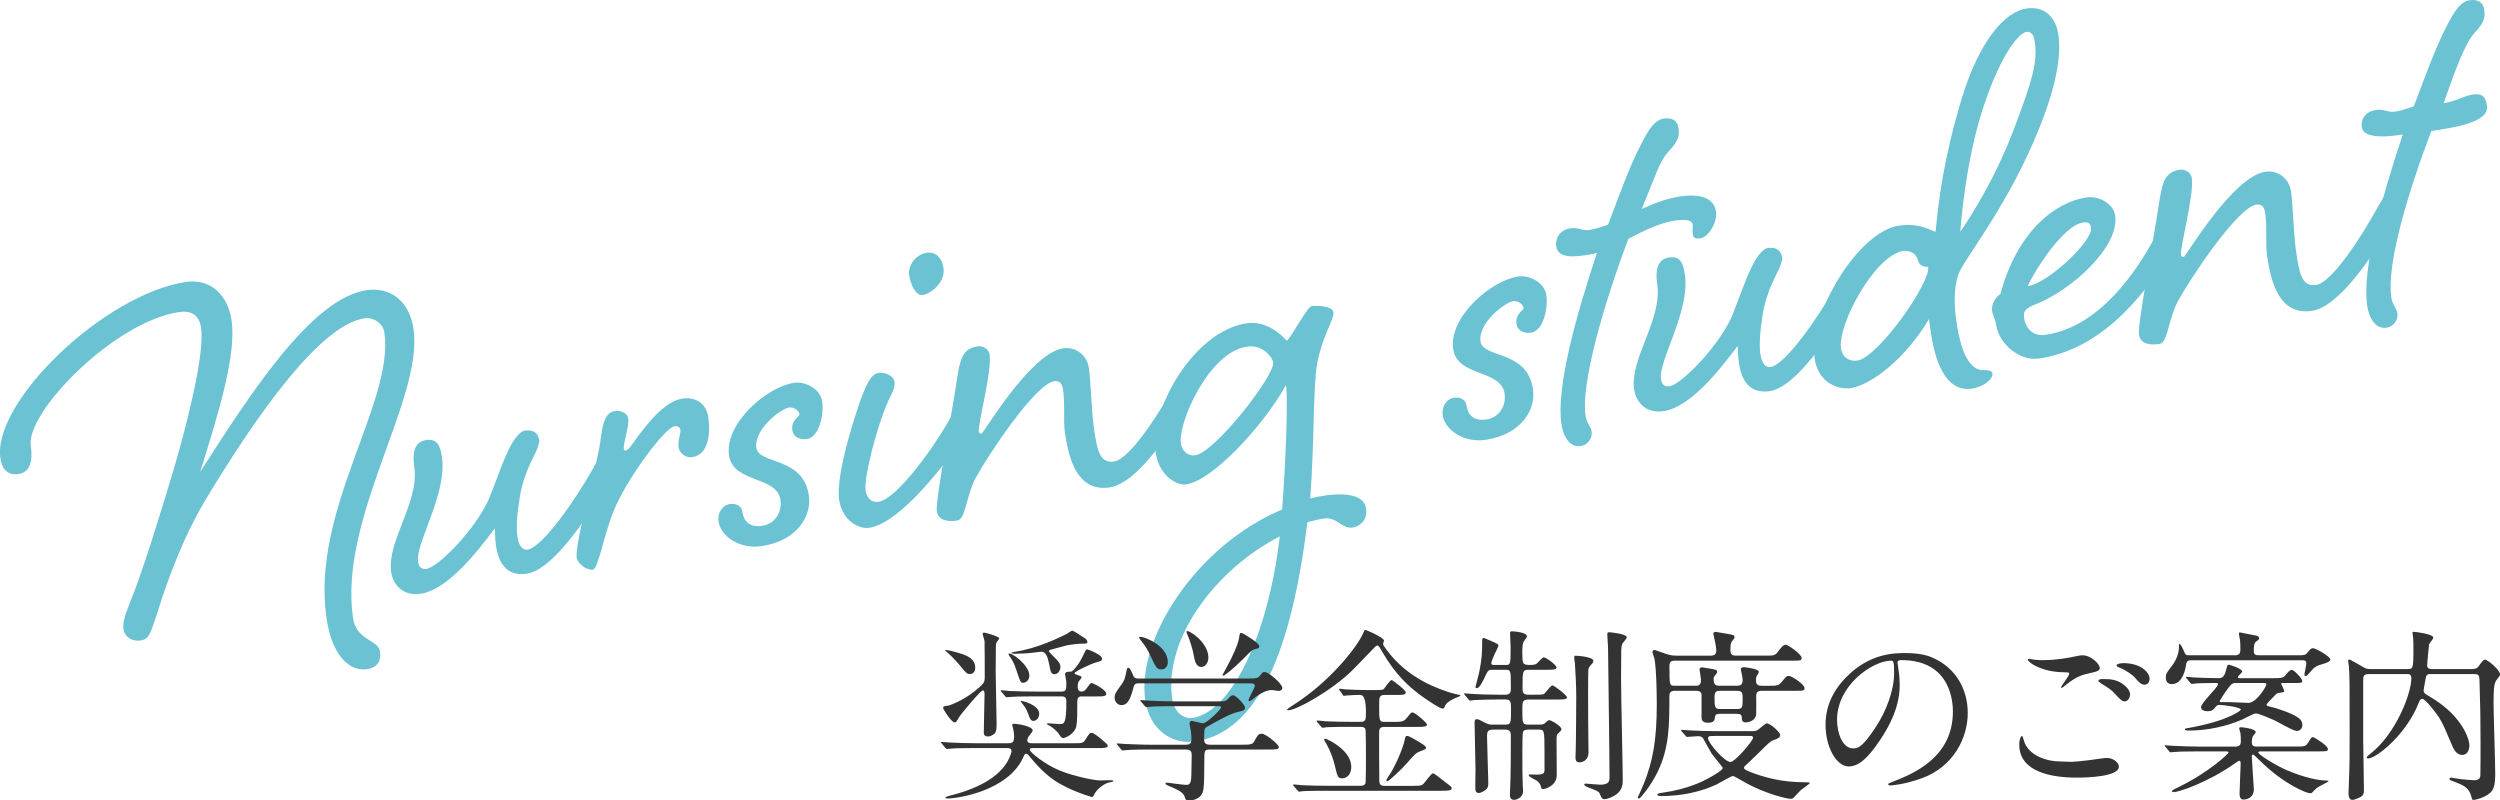 <?xml version="1.0" encoding="UTF-8"?><svg id="_レイヤー_2" xmlns="http://www.w3.org/2000/svg" viewBox="0 0 1100.43 352.35"><defs><style>.cls-1{fill:#333;}.cls-1,.cls-2{stroke-width:0px;}.cls-2{fill:#6ac2d3;}</style></defs><g id="_レイヤー_1-2"><path class="cls-2" d="m182.02,144.72c4.52,30.76-33.1,83.28-26.62,127.38,1.44,9.8,11.13,9.49,11.89,14.66.56,3.81-.91,7.09-5.81,7.81-6.81,1-15.15-4.73-17.75-22.42-7-47.64,29.98-95.06,25.46-125.82-.6-4.08-4.89-6.79-8.7-6.23-19.05,2.8-46.34,40.45-70.69,81.02-11.79,20.08-18.93,43.38-20.82,49.5-2.39,6.47-2.88,10.71-6.96,11.31-4.08.6-7.2-1.72-7.68-4.99-.36-2.45.52-5.92,2.56-10.94,5.55-13.33,13.46-38.96,19.99-60.78,8.1-28.16,12.99-51.68,11.63-60.94-.88-5.99-4.74-7.65-9.64-6.93-28.58,4.2-67.49,44.12-65.33,58.82,1.04,7.08-.5,11.75-5.4,12.47-4.9.72-7.29-2.27-7.97-6.89-3.64-24.77,45.82-72.36,81.75-77.64,10.89-1.6,18.39,5.92,19.99,16.81,2.16,14.7-5.1,39.12-13.82,66.82,21.73-33.78,48.84-76.42,73.34-80.02,10.07-1.48,18.73,4.48,20.57,17Z"/><path class="cls-2" d="m261.33,205.65c2.4-4.52,4.44-7.6,7.17-8,2.72-.4,4.05,1.07,4.37,3.25.36,2.45-.49,4.24-2.92,8.49-10.79,17.44-26.18,41.39-38.16,43.15-9.53,1.4-12.55-5.94-13.51-12.48-.44-2.99-.25-5.52-.53-7.43-8.36,11.24-21.06,27.01-32.49,28.69-8.98,1.32-12.43-5.13-13.07-9.48-2-13.61,12.45-30.75,10.17-46.26-.92-6.26.03-11.13,5.21-11.89,5.17-.76,6.28,2.97,6.96,7.6,2.36,16.06-11.68,37.87-10.52,45.76.32,2.18,1.1,3.73,3.83,3.33,4.9-.72,20.91-16.7,27.23-30.42,3.08-7.41,6.74-18.51,9.83-23.97,1.97-3.63,4.37-6.2,6.01-6.44,4.63-.68,6.12,1.88,6.48,4.33.12.82-.8,4.01-2.35,6.74-2.16,4.21-5.29,11.34-6.23,18.16-1.18,7.12-1.66,13.31-1.06,17.4.6,4.08,2.28,6.06,4.46,5.74,6.53-.96,21-21.72,29.16-36.26Z"/><path class="cls-2" d="m276.53,184.23c.48,3.27-2.29,10.9-1.93,13.35.08.54.12.82.66.74,1.09-.16,1.79-1.1,2.95-2.66,8.51-12.1,15.53-19.24,22.33-20.24,5.17-.76,10.28,1.83,11.2,8.09,1.24,8.44-.32,16.73-7.13,17.73-2.45.36-5.49-1.42-5.93-4.41-.4-2.72,1.03-6.27.83-7.63-.16-1.09-1.1-1.79-2.73-1.54-3.81.56-19.22,20.62-25.93,35.51-4.82,10.72-7.4,27.23-9.85,27.59-2.72.4-6.78-2.62-7.18-5.34-.44-2.99,2.2-15.34,4.8-26.01,2.84-10.98,5.4-21.93,5.96-27.57.95-6.81,2.37-10.36,6.18-10.92,2.72-.4,5.45,1.15,5.77,3.32Z"/><path class="cls-2" d="m320.91,200.51c-2.08-14.15,16.69-30.26,28.67-32.02,4.63-.68,11.49,2.48,12.33,8.2.84,5.72-1.3,15.76-6.74,16.56-2.99.44-5.96-.79-6.4-3.79-.68-4.63,3.28-6.04,3.12-7.13-.24-1.63-2.43-3.26-4.6-2.94-3.81.56-15.53,9.79-14.37,17.68,1.12,7.62,20.56,3.66,23.12,21.08,1.32,8.98-5.14,19.94-20.92,22.26-9.53,1.4-17.88-4.33-18.84-10.86-.56-3.81,1.72-7.21,4.99-7.68,2.45-.36,5.1.64,5.5,3.36.68,4.63,3.53,6.99,8.7,6.23,5.72-.84,8.85-6.03,8.05-11.47-1.56-10.62-20.81-7.23-22.6-19.48Z"/><path class="cls-2" d="m419.2,182.46c2.67-4.56,4.44-7.61,7.44-8.04,2.45-.36,4.05,1.07,4.37,3.25.36,2.45-.49,4.24-2.92,8.49-10.79,17.44-31.89,44.17-45.5,46.17-4.63.68-11.88-3.26-13.2-12.24-1.76-11.98,8.2-40.69,9.78-45.1,2.23-5.61,4.04-10.33,7.58-10.85,2.45-.36,6.54.99,6.98,3.98.44,2.99-1.88,6.12-3.73,10.56-4.47,11.22-9.84,31.48-8.96,37.47.36,2.45,2.16,5.24,5.7,4.72,7.89-1.16,24.57-23.91,32.46-38.42Zm-3.91-64.5c.96,6.53-5.83,11.42-9.1,11.9-3.27.48-5.47-5.04-6.03-8.85-.56-3.81,2.57-9,8.02-9.8,2.72-.4,6.31,1.3,7.11,6.74Z"/><path class="cls-2" d="m518.01,167.95c2.67-4.56,4.44-7.61,7.44-8.05,2.45-.36,4.05,1.07,4.37,3.25.36,2.45-.49,4.24-3.2,8.53-10.52,17.4-25.67,41.04-38.2,42.87-14.16,2.08-17.95-12.38-19.67-24.08-.8-5.44.15-12.26-.81-18.79-.36-2.45-1.18-4.28-3.91-3.88-8.44,1.24-29.36,32.96-34.62,42.63-4.32,8.42-4.29,18.15-8.1,18.71-4.08.6-8.33.11-8.97-4.25-.6-4.08,5.8-38.12,8.38-54.62,1.82-12.22,2.54-16.78,9.89-17.86,1.36-.2,4.55.72,5,3.72,1.08,7.35-5.25,30.52-4.77,33.79.12.82.7,1.01,1.25.93.82-.12,21.49-35.42,35.92-37.53,5.44-.8,10.44,2.92,11.28,8.63.8,5.44,1.17,19.29,2.21,26.37,1.36,9.25,2.32,15.79,8.85,14.83,6.81-1,19.76-20.7,27.64-35.21Z"/><path class="cls-2" d="m577.37,134.76c2.18-.32,9.14-.23,9.58,2.76s-4.48,9.28-7.07,21.89c-2.02,10.86-1.19,33.54-3.15,59.97,8.32-2.06,23.33-3.98,24.57,4.46.84,5.72-3.55,8.03-5.73,8.35-5.17.76-6.83-4.84-13.09-3.92-1.91.28-4.32.91-7,1.58-7.01,56.37-21.46,92.42-49.5,96.54-9.53,1.4-19.86-4.59-21.86-18.2-3.96-26.95,22.53-68.1,60.25-83.93,1.59-21.37,2.65-48.22,1.69-54.75-10.35,18.48-32.48,42.03-43.91,43.71-4.36.64-12-4.08-13.44-13.88-2.88-19.6,17.14-53.68,40.01-57.04,10.62-1.56,17.58,7.98,17.81,7.67,3.1-3.51,8.93-14.94,10.83-15.22Zm-14.04,101.34c-28.19,14.43-51.22,45.07-47.34,71.47.88,5.99,4.94,9.01,9.02,8.41,16.06-2.36,32.86-33.75,38.32-79.88Zm-14.49-83.52c-16.88,2.48-30.37,33.66-29.05,42.64.52,3.54,3.33,5.63,6.32,5.19,8.71-1.28,35.15-35.2,34.31-40.91-.28-1.91-4.23-8-11.58-6.92Z"/><path class="cls-2" d="m639.66,153.7c-2.08-14.15,16.69-30.26,28.67-32.02,4.63-.68,11.49,2.48,12.33,8.2.84,5.72-1.3,15.76-6.74,16.56-2.99.44-5.96-.79-6.4-3.79-.68-4.63,3.28-6.04,3.12-7.13-.24-1.63-2.43-3.26-4.6-2.94-3.81.56-15.53,9.79-14.37,17.68,1.12,7.62,20.56,3.65,23.12,21.08,1.32,8.98-5.13,19.94-20.92,22.26-9.53,1.4-17.88-4.33-18.84-10.86-.56-3.81,1.72-7.21,4.99-7.68,2.45-.36,5.1.64,5.5,3.36.68,4.63,3.53,6.99,8.7,6.23,5.72-.84,8.85-6.03,8.05-11.47-1.56-10.62-20.81-7.23-22.61-19.48Z"/><path class="cls-2" d="m699.53,101.24c2.72-.4,5.36-1.34,8.28-2.33,5.82-15.31,9.55-25.87,14.76-35.82,3.67-7.21,6.26-10.37,9.8-10.89,3.54-.52,5.96.79,6.44,4.06.48,3.27.26,5.52-4.32,10.37-4.07,4.49-4.87,8.5-11.85,25.38,5.48-2.47,10.99-4.67,16.98-5.55,9.53-1.4,14.91,1.15,15.71,6.59.72,4.9-3.34,11.34-6.88,11.86-2.45.36-3.12-.38-3.35-2.01-.24-1.63.14-2.8-.06-4.16-.32-2.18-3.94-2.2-8.02-1.6-5.99.88-13.02,4.14-20.24,7.98-10.82,28.56-20.96,63.7-18.88,77.85.52,3.54,2.35,4.66,2.71,7.11.32,2.18-1.11,5.72-4.92,6.28-4.08.6-7.41-3.08-8.41-9.89-2.32-15.79,6.39-47.38,15.66-75.16-1.87.55-3.77.83-5.68,1.11-8.17,1.2-11.71-.23-12.27-4.04-.52-3.54,1.72-7.2,6.08-7.84,4.08-.6,5.18,1.19,8.45.71Z"/><path class="cls-2" d="m808.45,125.29c2.39-4.52,4.44-7.61,7.17-8.01,2.72-.4,4.05,1.07,4.37,3.25.36,2.45-.49,4.24-2.92,8.49-10.79,17.44-26.18,41.39-38.16,43.15-9.53,1.4-12.55-5.94-13.51-12.48-.44-2.99-.25-5.52-.54-7.43-8.36,11.24-21.06,27.01-32.49,28.69-8.98,1.32-12.43-5.13-13.07-9.48-2-13.61,12.45-30.75,10.17-46.26-.92-6.26.03-11.13,5.21-11.89,5.17-.76,6.28,2.97,6.96,7.6,2.36,16.06-11.68,37.87-10.52,45.76.32,2.18,1.1,3.73,3.83,3.33,4.9-.72,20.91-16.7,27.23-30.42,3.08-7.41,6.74-18.51,9.83-23.97,1.97-3.63,4.37-6.2,6-6.44,4.63-.68,6.12,1.88,6.48,4.33.12.82-.8,4.01-2.35,6.74-2.16,4.21-5.29,11.34-6.23,18.16-1.18,7.12-1.66,13.31-1.06,17.4.6,4.08,2.28,6.06,4.46,5.74,6.53-.96,21-21.72,29.16-36.26Z"/><path class="cls-2" d="m863.46,43.52c7.87-25.91,19.11-38.4,28.64-39.8,7.62-1.12,12.78,3.69,13.9,11.31s.59,21.05-11.06,47.79c-13.96,31.81-30.81,51.52-33.12,58.53-1.69,5.53-1.78,12.5-.7,19.85.96,6.53,3.35,20.92,11.25,21.71,2.49-.09,4.48.18,4.67,1.54.32,2.18-3.59,5.81-9.04,6.61-12.25,1.8-16.47-13.71-18.07-24.6l-.88-5.99c-10.01,17.04-25.22,29.01-34.47,30.37-5.17.76-14.21-2.08-15.81-12.97-2.88-19.6,19.31-55.95,37.01-58.55,10.07-1.48,14.87,2.82,16.24,2.62,1.15-12.96,3.57-32.5,11.44-58.41Zm-53.11,109.86c.64,4.35,4.19,5.78,7.18,5.34,9.25-1.36,32.47-34.53,31.2-41.29-1.09.16-3.89.02-4.64-3.21-.71-2.95-3.95-4.15-6.67-3.75-12.67,2.7-28.59,32.56-27.07,42.91Zm62.77-106.55c-8.31,24.86-10.25,55.17-10.25,55.17,0,0,13.62-18.96,23.25-44.29,8.86-22.99,10.73-31.05,9.57-38.95-.32-2.18-.72-4.9-3.75-4.73-2.72.4-10.51,7.94-18.82,32.8Z"/><path class="cls-2" d="m948.36,104.74c2.67-4.56,4.72-7.65,7.44-8.05,2.72-.4,4.05,1.07,4.37,3.25.36,2.45-.49,4.24-2.92,8.49-10.79,17.44-29.55,44.94-59.77,49.38-8.44,1.24-17.61-6.31-18.89-15.02-.4-2.72-1.34-3.42-1.74-6.14-.36-2.45,1.38-5.76,3.67-7.21,7.36-27.5,24.08-40.52,37.96-42.56,5.17-.76,11.8,2.72,12.56,7.89,2.04,13.88-19.32,33.15-35.64,39.44-4.74,1.81-4.77,3.48-4.37,6.2.4,2.72,2.83,7.93,9.37,6.97,23.95-3.52,40.08-28.13,47.96-42.64Zm-55.83,21.27c9.49-1.67,28.75-20.07,27.91-25.79-.32-2.18-1.49-2.56-3.67-2.24-8.44,1.24-21.12,20.9-24.25,28.03Z"/><path class="cls-2" d="m1047.17,90.23c2.67-4.56,4.45-7.61,7.44-8.05,2.45-.36,4.05,1.07,4.37,3.25.36,2.45-.49,4.24-3.2,8.53-10.51,17.4-25.67,41.03-38.2,42.87-14.16,2.08-17.95-12.38-19.67-24.09-.8-5.44.15-12.26-.81-18.79-.36-2.45-1.18-4.28-3.91-3.88-8.44,1.24-29.36,32.96-34.62,42.63-4.32,8.42-4.29,18.15-8.1,18.71-4.08.6-8.33.11-8.97-4.25-.6-4.08,5.8-38.11,8.38-54.62,1.82-12.22,2.54-16.78,9.89-17.86,1.36-.2,4.55.72,5,3.72,1.08,7.35-5.25,30.52-4.77,33.79.12.82.71,1.01,1.25.93.82-.12,21.49-35.41,35.92-37.53,5.44-.8,10.44,2.92,11.28,8.63.8,5.44,1.17,19.29,2.21,26.37,1.36,9.25,2.32,15.79,8.85,14.83,6.81-1,19.76-20.7,27.64-35.21Z"/><path class="cls-2" d="m1088.42,41.62c4.35-.64,5.72,1.11,6.28,4.92,1.08,7.35-14.44,9.63-24.51,11.11-10.82,28.56-19.69,59.06-17.61,73.22.52,3.54,2.35,4.66,2.71,7.11.32,2.18-1.11,5.72-4.92,6.28-4.08.6-7.41-3.08-8.41-9.89-2.32-15.79,6.39-47.38,15.66-75.16-4.63.68-17.15,2.52-17.99-3.2-.56-3.81,1.76-6.93,6.12-7.57,4.08-.6,5.18,1.19,8.45.71,2.72-.4,5.36-1.34,8.28-2.33,5.82-15.31,9.55-25.87,14.76-35.82,3.67-7.21,6.26-10.37,9.8-10.89,3.54-.52,5.96.79,6.44,4.06.48,3.27.26,5.52-4.32,10.37-4.07,4.49-8.46,16.26-13.54,30.91,5.17-.76,8.7-3.22,12.79-3.82Z"/><path class="cls-1" d="m428.87,329.27c-7.2,0-9.49.16-10.31.25-.33,0-1.47.16-1.72.16-.33,0-.49-.16-.74-.49l-1.55-1.88c-.33-.41-.41-.41-.41-.57s.16-.16.33-.16c.57,0,3.03.25,3.6.25,4.01.16,7.37.33,11.21.33h14.32c2.05,0,2.78-.33,2.78-3.11,0-1.31-.25-2.46-.41-3.19-.08-.25-.41-1.55-.41-1.8,0-.49.49-.49.82-.49.82,0,8.18.9,8.18,3.03,0,.49-1.72,2.37-1.96,2.86-.25.41-.41.9-.41,1.31,0,1.39,1.31,1.39,2.13,1.39h18.08c3.44,0,4.34,0,5.24-1.39,1.8-2.86,1.96-3.19,2.95-3.19,1.15,0,7.04,4.99,7.04,5.56,0,1.15-1.64,1.15-4.42,1.15h-28.4c-.74,0-1.56,0-1.56.65,0,1.23,6.96,6.71,13.26,9.25,5.73,2.37,14.98,4.34,17.68,4.34.82,0,4.5-.16,5.24-.08.08,0,.65.08.65.33,0,.41-2.05.65-2.37.74-2.45.9-4.99,3.03-6.06,5.16-.49.9-.57,1.15-.98,1.15-.16,0-9.57-2.62-16.61-7.37-4.75-3.27-8.59-7.61-11.05-10.72-.25-.25-.82-.98-1.39-.98-.49,0-.57.16-1.39,1.96-6.71,14.24-28.23,17.76-33.31,17.76-.33,0-.74-.08-.74-.41s.41-.49,3.03-1.15c17.19-4.42,23-11.7,25.04-16.29.25-.65.98-2.29.98-3.03,0-1.31-1.15-1.31-1.96-1.31h-14.4Zm4.5-47.14c-.08-.49-.82-2.62-.82-3.03s.16-.66.57-.66c.65,0,6.71,1.72,6.71,2.54,0,.33-.98,1.47-1.15,1.72-.33.65-.33,1.55-.33,2.13,0,1.72-.08,9.25-.08,10.8,0,3.68.41,19.72.41,22.91,0,2.86-.25,3.85-1.06,4.5-.74.57-1.8,1.15-2.7,1.15-1.88,0-1.88-1.23-1.88-1.88,0-2.7.33-14.48.33-16.86,0-.49-.08-1.55-.74-1.55-1.06,0-9.9,10.72-10.47,11.78-1.15,2.05-1.31,2.29-2.05,2.29-1.23,0-4.99-5.65-4.99-6.38s.57-.82,2.29-.98c.33-.08,6.06-1.88,11.62-6.38,4.09-3.27,4.42-3.85,4.42-6.14,0-1.47,0-14.97-.08-15.96Zm-16.78,4.01c.41,0,4.09.74,7.28,1.88,1.47.57,5.4,1.88,5.4,5.89,0,1.8-1.06,2.78-2.29,2.78-1.39,0-1.72-.41-4.58-3.93-2.21-2.7-5.07-5.32-5.48-5.65-.16-.16-.9-.66-.9-.82.08-.16.57-.16.57-.16Zm59.9,20.38c-1.72,0-2.29.41-2.29,2.54,0,4.01,0,8.35-.41,10.47-.57,3.27-4.58,5.32-5.73,5.32-.82,0-.98-.25-1.88-1.64-.08-.16-1.15-1.8-4.01-3.68-.25-.16-1.39-.65-1.39-.9,0-.16.33-.25.57-.25.82,0,4.34.33,5.07.33,1.96,0,2.95,0,2.95-9.82,0-1.56-.25-2.37-2.21-2.37h-11.95c-7.2,0-9.57.16-10.31.25-.33,0-1.55.16-1.8.16s-.41-.16-.65-.49l-1.64-1.88c-.33-.33-.33-.41-.33-.57,0-.08.08-.16.25-.16.57,0,3.11.25,3.68.33,4.01.16,7.37.25,11.21.25h11.54c2.21,0,2.21-.82,2.21-4.17,0-.57-.57-3.03-.57-3.52,0-1.06,1.56-1.06,1.64-1.06,1.39,0,1.47,0,2.86-1.64,1.8-2.13,2.29-3.11,4.26-7.12.33-.74.57-1.06,1.06-1.06.25,0,6.46,2.29,6.46,4.09,0,.98-.33.98-3.19,1.8-.74.16-8.92,3.76-8.92,4.58,0,.33.25.49,2.05,1.06.65.25,1.06.33,1.06.82,0,.33-1.23,1.64-1.39,1.96-.16.25-.33,1.39-.33,2.21s.25,2.05,1.72,2.05c.98,0,1.64-.57,2.21-1.39,1.55-2.13,1.72-2.37,2.29-2.37s6.38,3.03,6.38,4.67c0,1.23-1.47,1.23-4.34,1.23h-6.14Zm-23.4-9.17c0,2.21-1.64,3.19-2.7,3.19s-1.23-.33-2.29-3.44c-1.64-4.91-1.8-5.48-3.93-8.59-.08-.08-.33-.57-.25-.65.65-1.31,9.17,4.75,9.17,9.49Zm9.66-9.41c3.76,3.6,4.01,4.5,4.01,5.56,0,1.8-1.15,3.27-2.62,3.27s-1.72-1.15-2.21-3.85c-.74-3.85-1.55-6.06-3.6-6.06-.25,0-3.27.41-3.44.41-2.45.33-5.81.49-8.27.49-.65,0-1.47-.16-1.47-.33s.74-.41,1.31-.49c10.56-1.55,20.29-6.55,23.16-7.94.33-.16,1.88-1.39,2.29-1.39.82,0,4.26,2.54,5.07,2.95,1.23.74,1.64,1.31,1.64,1.96,0,.82-.41.82-3.11.82-1.06,0-5.32.57-5.65.65-7.2,1.88-8.02,2.13-8.1,2.37-.16.41.08.66.98,1.56Zm-5.32,26.19c0,1.96-1.31,3.19-2.54,3.19s-1.55-.98-2.29-3.03c-.82-2.29-1.47-3.11-2.86-4.91-.08-.08-.57-.74-.49-.82.25-.33,8.18,1.64,8.18,5.57Z"/><path class="cls-1" d="m549.48,298.66c3.19,0,4.17,0,5.24-1.39.9-1.23,1.06-1.47,1.96-1.47,1.72,0,7.77,5.16,7.77,7.04,0,.9-1.06,1.31-1.64,1.31-.25,0-2.54-.41-2.86-.41-1.96,0-4.42.74-8.59,4.09-.65.49-1.06.82-1.47.82-.16,0-.33-.16-.33-.33,0-.9,2.78-5.65,2.78-6.38,0-1.06-1.06-1.15-2.21-1.15h-48.53c-1.47,0-2.21,0-2.62,1.64-1.06,3.76-2.05,7.94-5.32,7.94-1.72,0-3.03-1.47-3.03-3.19s.41-2.29,2.95-5.81c1.39-1.88,1.55-2.46,2.37-6.55.08-.25.25-.9.65-.9.74,0,1.39,1.47,2.29,3.6.49,1.15,1.55,1.15,2.37,1.15h48.2Zm-27.58,29.13c.98,0,2.54,0,2.54-2.13,0-.98-.08-2.86-.25-3.85-.25-1.23-.57-2.86-.57-3.19,0-.25,0-1.31.9-1.31.74,0,4.17,1.06,4.91,1.06,1.8,0,8.02-6.06,8.02-6.96,0-.57-.41-.57-1.55-.57h-19.23c-1.96,0-7.53,0-10.31.25-.33,0-1.47.16-1.8.16-.25,0-.41-.16-.65-.49l-1.64-1.88q-.33-.41-.33-.57c0-.16.16-.16.25-.16.57,0,3.03.25,3.6.25,2.37.16,6.63.33,11.29.33h18.49c3.68,0,4.01,0,5.24-1.39.82-.98,1.31-1.31,2.05-1.31,1.06,0,5.16,4.17,5.16,5.4s-.74,1.39-3.19,1.96c-3.44.74-9.57,4.26-13.58,6.55-1.06.66-1.23.74-1.23,5.65,0,2.21,1.8,2.21,2.62,2.21h14.16c3.35,0,4.5-.08,5.24-1.39,1.55-2.78,1.8-3.44,3.35-3.44,1.8,0,7.53,4.75,7.53,5.89,0,1.06-1.64,1.06-4.34,1.06h-26.1c-2.37,0-2.37.66-2.37,4.83,0,6.14-.08,10.64-.41,12.85-.57,3.44-3.44,4.75-6.63,4.75-1.15,0-1.23-.49-1.55-1.47-.65-2.21-3.19-3.27-6.63-4.75-.98-.41-1.88-.74-1.88-1.23,0-.41.49-.41.74-.41.16,0,6.87.98,8.18.98,1.39,0,2.37,0,2.46-4.17,0-1.8.16-7.61.16-8.84,0-1.39-.25-2.54-2.54-2.54h-15.71c-1.96,0-7.53,0-10.39.25-.25,0-1.39.16-1.72.16-.25,0-.41-.16-.74-.49l-1.55-1.88q-.33-.41-.33-.57c0-.16.16-.16.25-.16.57,0,3.03.25,3.6.25,2.37.08,6.63.33,11.29.33h15.22Zm-19.72-47.46c1.64,0,11.87,3.85,11.87,11.21,0,1.55-.98,3.11-2.78,3.11-2.05,0-2.37-.65-4.83-5.89-1.64-3.44-1.88-3.76-4.75-7.53-.08-.16-.33-.57-.25-.74.08-.16.57-.16.74-.16Zm29.71,9.08c0,2.46-1.47,4.17-3.03,4.17-2.54,0-3.03-3.11-3.35-4.83-.49-3.03-2.05-7.77-2.78-9.25-.08-.25-.65-1.39-.41-1.64.74-.82,9.57,4.83,9.57,11.54Zm22.42-4.91c0,.74-.33.82-1.8,1.23-1.39.33-1.8.74-4.99,4.01-5.07,5.07-8.59,7.69-9.08,7.69-.16,0-.33-.16-.33-.33,0-.08,2.86-5.32,3.19-5.97.9-1.8,3.68-7.2,4.17-10.72.25-1.55.33-1.8.82-1.8s1.15.41,1.56.65c2.13,1.31,6.46,3.93,6.46,5.24Z"/><path class="cls-1" d="m608.8,283.44c0,.49.49,1.15,1.31,2.29,9.57,13.26,23.57,17.68,29.05,19.39.57.16,3.76.82,3.76.98,0,.25-.25.33-2.46,1.23-.98.41-3.68,1.8-4.26,3.11-.49,1.23-.65,1.47-1.23,1.47-1.23,0-6.3-3.52-7.86-4.58-7.28-4.99-13.09-10.8-18.66-20.38-1.47-2.54-1.64-2.78-2.13-2.78s-.82.33-1.31.82c-3.85,4.01-8.1,8.43-9.25,9.57-9.98,9.9-25.37,18.08-28.64,18.08-.16,0-.57,0-.57-.33,0-.25,1.96-1.47,2.45-1.8,17.76-11.29,28.89-26.92,30.77-31.26.74-1.72.82-1.96,1.31-1.96.33,0,7.86,3.27,8.1,4.58.08.25-.41,1.31-.41,1.55Zm13.5,62.44c2.54,0,3.19,0,4.17-.74.74-.66,3.44-4.75,4.34-4.75.57,0,4.01,2.86,5.32,3.85,2.54,1.88,2.86,2.13,2.86,2.78,0,.98-1.64,1.06-4.91,1.06h-50.16c-1.88,0-7.45,0-10.31.16-.33,0-1.55.25-1.8.25s-.41-.25-.66-.57l-1.64-1.88c-.16-.16-.33-.41-.33-.49,0-.16.08-.25.25-.25.57,0,3.11.25,3.68.33,3.76.16,7.37.25,11.21.25h14.32c.65,0,1.88,0,2.37-.98.25-.57.25-9.9.25-11.46,0-1.15,0-11.95-.25-12.52-.49-.98-1.47-.98-2.13-.98h-4.58c-1.88,0-7.45,0-10.39.16-.25.08-1.47.25-1.72.25s-.41-.25-.74-.57l-1.56-1.88c-.25-.16-.33-.41-.33-.49,0-.16.08-.25.25-.25.57,0,3.11.25,3.68.33,3.68.16,7.37.25,11.21.25h4.09c2.46,0,2.46-.98,2.46-4.42q0-7.45-2.46-7.45c-.33,0-4.34.08-5.81.25-.25,0-1.23.16-1.39.16-.25,0-.41-.16-.57-.49l-1.31-1.88c-.16-.25-.33-.41-.33-.57s.08-.16.25-.16c.41,0,2.13.16,2.46.25,2.62.16,7.04.33,9.66.33h3.85c3.11,0,3.27-.25,3.6-.57.57-.66,2.62-3.85,3.36-3.85.41,0,6.22,4.42,6.22,5.4,0,1.15-1.39,1.15-3.6,1.15h-5.57c-2.54,0-2.54,1.06-2.54,4.67,0,6.87.08,7.2,2.46,7.2h3.35c4.17,0,4.99,0,6.46-1.88,1.64-2.05,1.8-2.29,2.46-2.29.98,0,6.3,4.5,6.3,5.32,0,1.06-1.8,1.06-4.42,1.06h-14.16c-1.8,0-2.46.49-2.46,2.54,0,2.54,0,20.46.08,21.28.08,1.47.49,2.13,2.45,2.13h12.68Zm-27.5-8.35c0,3.68-2.29,5.07-3.93,5.07-2.05,0-2.13-.65-3.52-6.38-.41-1.88-1.8-5.81-3.44-8.67-.16-.33-1.06-1.64-1.06-1.96,0-.41.41-.41.65-.41.98.25,11.29,4.99,11.29,12.36Zm32.9-8.51c0,.65-.25.82-2.7,1.72-1.64.66-2.29,1.23-5.89,5.4-2.37,2.7-7.86,7.77-8.43,7.77-.25,0-.41-.25-.41-.49,0-.57,1.55-2.62,1.8-3.03,3.36-5.65,5.89-12.6,6.22-14.65.16-.82.33-1.8.9-1.8.25,0,.65,0,1.31.33.98.49,7.2,3.76,7.2,4.75Z"/><path class="cls-1" d="m657.16,294.82c-1.8,0-2.05.08-3.03,2.04-1.64,3.52-2.86,6.06-4.17,6.06-.41,0-.49-.25-.49-.57,0-.25,1.47-5.48,1.72-6.87,1.06-5.48,1.23-7.77,1.23-13.75,0-.49.08-.9.74-.9.25,0,2.78,1.15,3.19,1.31,2.86,1.23,3.19,1.39,3.19,2.29,0,.25-3.11,6.14-3.11,7.45,0,.82.57.82,1.55.82h4.58c2.37,0,2.37-.08,2.37-7.86,0-.9-.25-4.99-.25-5.97,0-.9.25-.98.9-.98.82,0,6.55.41,6.55,2.21,0,.41-1.23,1.96-1.47,2.37-.57,1.15-.57,3.03-.57,4.5,0,5.16,0,5.73,3.44,5.73.57,0,2.29,0,2.95-.66.49-.33,2.37-2.7,3.03-2.7,1.06,0,5.65,3.44,5.65,4.42,0,1.06-1.72,1.06-4.42,1.06h-8.02c-2.54,0-2.54.82-2.54,7.86,0,1.8,0,3.11,2.54,3.11h2.78c1.96,0,3.36,0,4.01-.25.65-.33,3.03-3.85,3.85-3.85.74,0,6.38,4.34,6.38,5.24,0,.98-1.72.98-4.34.98h-12.6c-2.7,0-2.7,1.23-2.7,4.25,0,6.14,0,6.79,2.7,6.79h4.75c1.55,0,2.05-.16,2.78-.9,1.15-.98,1.23-1.06,1.64-1.06.82,0,5.32,2.62,5.32,3.93,0,.65-.74,1.31-1.15,1.64-.98.82-.98,1.06-.98,3.6,0,2.13.08,12.6.08,14.98,0,5.07-5.65,6.22-5.89,6.22-.33,0-.82-.08-.98-.65-.33-1.31-.49-1.88-1.72-2.95-.49-.41-3.76-1.8-3.76-2.54,0-.33.41-.33.82-.33s2.29.08,2.78.08c2.54,0,3.19-.49,3.36-1.72v-7.86c0-10.23-.08-10.23-2.62-10.23h-4.58c-.74,0-1.8.08-2.21.9-.33.57-.33,5.81-.33,8.26,0,6.96,0,12.03.16,15.3,0,.33.16,2.13.16,2.54,0,3.19-3.35,3.93-3.85,3.93-1.96,0-1.96-1.64-1.96-2.46,0-.57.16-3.35.16-4.01.25-6.79.25-14.65.25-21.52,0-1.47,0-2.95-2.46-2.95h-5.4c-2.29,0-2.62,1.06-2.62,2.78,0,3.27.57,18.58.57,20.62,0,1.64-.25,2.29-1.06,3.03-.33.25-1.96,1.47-3.19,1.47-1.39,0-1.47-1.39-1.47-1.96-.08-1.23.08-7.12.08-8.51,0-2.95-.41-17.35-.41-20.62,0-.57.08-1.39.9-1.39s1.47.33,3.68,1.55c1.64.9,2.7.82,3.44.82h5.48c2.54,0,2.54-.66,2.54-6.71,0-3.19,0-4.34-2.54-4.34h-3.44c-1.39,0-7.45.08-10.31.25-.25,0-1.47.25-1.72.25-.33,0-.49-.25-.74-.57l-1.55-1.88c-.16-.25-.41-.41-.41-.57s.25-.16.33-.16c.49,0,3.03.25,3.6.25,2.37.16,6.55.33,11.21.33h3.03c2.46,0,2.46-1.39,2.46-2.86,0-8.02,0-8.1-2.46-8.1h-5.4Zm44.19-3.93c0,.66-.25.9-1.47,2.29-.57.57-.74,1.31-.74,1.96-.16,2.05-.08,17.35-.08,20.7,0,2.46.16,13.26.16,15.47,0,2.7-1.88,4.25-4.09,4.25-1.64,0-1.64-1.55-1.64-2.21,0-.41.08-2.37.08-2.7.16-3.19.25-22.59.25-24.3,0-3.52-.33-11.13-.57-14.24-.08-.41-.33-2.21-.33-2.62,0-.16,0-.66.25-.82.16-.16,8.18.33,8.18,2.21Zm7.04-12.6c.25,0,7.69.65,7.69,2.29,0,.49-1.72,2.29-1.96,2.7-.41.98-.49,2.54-.49,3.03,0,4.17-.08,8.43-.08,12.6,0,7.04.74,38.13.74,44.44,0,1.64,0,4.67-3.52,6.79-1.64.98-3.52,1.64-4.42,1.64-1.15,0-1.31-.41-2.21-2.46-.41-.9-1.06-1.23-5.4-2.86-.41-.16-1.39-.65-1.39-1.06,0-.16.16-.49.65-.49s5.24.49,6.3.49c4.17,0,4.17-1.8,4.17-3.19,0-9.08-.57-49.1-.65-57.28,0-.9-.33-4.75-.33-5.56,0-.25.08-.74.16-.9.16-.16.57-.16.74-.16Z"/><path class="cls-1" d="m746.36,301.86c.9,0,2.37,0,2.37-2.54,0-.74-.65-4.17-.65-4.75,0-.41.41-.82,1.23-.82.25,0,3.35.57,4.01.66,1.64.33,2.54.41,2.54,1.31,0,.41-.25.74-.9,1.55-.49.57-.66.82-.66,1.39,0,2.29.41,3.19,2.62,3.19h7.69c2.37,0,2.46-1.47,2.46-2.7,0-.74-.82-4.34-.82-4.58,0-.41.41-.9,1.31-.9.41,0,6.63.66,6.63,2.05q0,.49-.9,1.8c-.33.41-.33.9-.33,2.13,0,1.72.98,2.21,2.37,2.21h3.6c2.86,0,3.93,0,5.32-1.64,1.96-2.46,2.13-2.7,3.19-2.7,1.31,0,6.87,3.76,6.87,5.32,0,1.23-.41,1.23-4.26,1.23h-14.65c-2.37,0-2.37,1.47-2.37,2.54,0,1.23.08,6.55,0,7.69-.25,3.27-3.93,3.68-4.5,3.68-1.64,0-1.8-.9-1.8-1.72,0-1.8-.65-2.05-2.46-2.05h-6.96c-1.23,0-2.21.08-2.37,1.15-.25,1.72-.33,2.78-3.27,2.78-2.7,0-2.7-1.8-2.7-2.46v-10.07c-.33-1.55-1.72-1.55-2.37-1.55h-9.41c-2.29,0-2.37,1.47-2.37,2.54,0,12.77-.08,22.59-5.16,33.14-2.95,6.06-7.61,11.78-8.26,11.78-.25,0-.49-.25-.49-.57.33-.74,1.88-4.17,2.46-5.48,4.42-10.8,5.89-20.62,5.89-35.35,0-3.36-.08-15.38-1.06-20.38-.25-.82-.82-2.05-.82-2.86,0-.41.41-.82.9-.82.16,0,4.91,1.8,5.89,2.05.82.25,2.21.49,3.68.49h15.14c1.56,0,2.46-.57,2.46-2.13,0-1.31-.33-3.03-.57-4.17-.08-.57-.74-3.11-.74-3.36,0-.49.49-.82.98-.82.16,0,4.17.74,4.83.82,3.19.57,3.52.57,3.52,1.55,0,.49-.16.65-.9,1.55-.57.66-.9,1.06-.9,4.26,0,2.29,1.55,2.29,2.46,2.29h13.5c3.11,0,3.76,0,5.16-1.96.74-.98,2.05-2.86,3.19-2.86.98,0,7.04,4.17,7.04,5.81,0,1.23-.49,1.23-4.34,1.23h-51.39c-.98,0-2.45,0-2.45,2.21,0,8.76,0,8.84,2.45,8.84h9.08Zm-6.06,20.13c-.33-.33-.33-.41-.33-.57s.08-.16.33-.16c.57,0,3.03.25,3.6.25,4.01.16,7.37.33,11.21.33h15.47c1.72,0,2.46,0,3.52-.82.57-.41,2.95-2.62,3.6-2.62,1.55,0,5.89,3.93,5.89,5.07,0,1.31-1.55,1.88-2.86,2.29-1.47.49-1.96,1.06-6.71,5.73-3.76,3.68-4.5,4.34-5.4,5.16-.25.25-.98.74-.98,1.39,0,1.06,5.32,2.7,7.04,3.27,2.7.82,9.49,3.03,19.97,3.03,1.23,0,1.96,0,1.96.41,0,.25-3.36,2.54-3.93,3.03-.57.49-2.78,2.95-3.27,3.44-.33.33-.82.41-1.31.41-.98,0-10.8-1.88-20.95-7.77-.57-.33-3.93-2.29-4.34-2.29-.74,0-6.14,3.19-7.28,3.76-2.21.98-10.8,5.07-24.47,5.07-.74,0-1.55-.16-1.55-.66s1.55-.74,2.37-.82c11.38-1.64,17.92-5.16,19.88-6.22,1.56-.82,6.55-3.6,6.55-4.67,0-.33-4.09-5.16-4.83-6.22-.65-.98-3.19-5.73-3.76-6.71-.33-.57-.98-1.06-2.21-1.06-.74,0-4.34.33-4.83.33-.33,0-.49-.16-.74-.49l-1.64-1.88Zm14.4,1.96c-2.13,0-2.86,0-2.86,1.06,0,1.96,7.2,10.39,9.9,10.39,1.96,0,9.9-9.33,9.9-10.64,0-.82-.65-.82-1.31-.82h-15.63Zm2.29-19.88c-1.72,0-2.29.74-2.29,2.62,0,4.34,0,5.4,2.37,5.4h7.53c2.46,0,2.46-.98,2.46-4.5,0-2.21,0-3.52-2.37-3.52h-7.69Z"/><path class="cls-1" d="m835.22,291.71c0,.25.16.57.16.9.33,2.62.82,5.24.82,8.84,0,5.48-1.23,13.09-8.43,23.98-6.55,9.98-10.72,11.95-13.99,11.95-5.4,0-10.23-8.43-10.23-18.41,0-4.34.9-12.6,9.08-20.87,10.39-10.64,21.36-10.64,26.11-10.64,7.45,0,10.88,1.47,13.17,2.62,8.84,4.34,14.24,13.09,14.24,23.81s-6.14,23.73-20.62,28.81c-6.96,2.46-12.36,3.03-13.58,3.03-.33,0-.82-.08-.82-.57,0-.25.16-.33,2.21-1.15,8.51-3.35,26.27-10.39,26.27-30.77,0-3.19-.33-22.67-22.67-22.67-1.64,0-1.72.65-1.72,1.15Zm-26.6,25.12c0,5.32,2.13,12.6,7.12,12.6,2.37,0,4.34-.98,9.98-9.49,4.34-6.63,8.02-15.71,8.02-23.81,0-4.91-.33-5.32-1.39-5.32-7.77,0-23.73,10.56-23.73,26.02Z"/><path class="cls-1" d="m911.98,335.33c1.06,0,4.34-.33,7.77-.74,1.23-.16,6.55-.98,7.61-.98,2.78,0,5.32,2.05,5.32,3.85,0,4.42-13.91,4.83-18.49,4.83-10.97,0-25.37-2.37-25.37-14.57,0-2.62.9-3.76,1.15-3.76.33,0,.33.16.9,2.05,1.88,6.46,9.82,9.17,16.12,9.17.49,0,4.17.16,4.99.16Zm-12.6-44.76c6.22,0,12.11-1.23,13.17-1.47,2.95-.66,3.6-.66,4.09-.66,3.85,0,7.61,3.85,7.61,5.57,0,1.23-.57,1.47-6.06,2.7-4.09.98-6.87,3.19-9.66,5.4-.65.57-.74.66-1.06.66-.16,0-.25-.16-.25-.25,0-.65,3.6-4.99,3.6-5.97,0-.57-.25-.57-2.78-.65-9.57-.16-15.47-4.42-15.47-5.56,0-.25.41-.33.57-.33.25,0,.49.08,2.62.41,1.39.16,2.78.16,3.6.16Zm34.7,10.31c2.37,1.55,3.52,3.44,3.52,4.66,0,1.55-.98,3.19-2.29,3.19-1.06,0-1.64-.33-4.42-3.36-1.64-1.8-2.29-2.21-5.97-4.5-.41-.33-1.31-.9-1.31-1.23,0-.25.65-.74,1.39-.74,3.44,0,6.06,0,9.08,1.96Zm12.11-1.96c0,.9-.66,2.46-2.13,2.46-1.72,0-2.7-1.23-4.25-3.03-1.06-1.31-4.42-3.6-7.12-4.58-.9-.33-1.06-.65-1.06-.9,0-.57,1.64-.98,3.03-.98,7.28,0,11.54,3.76,11.54,7.04Z"/><path class="cls-1" d="m967.54,330.74c-7.2,0-9.49.16-10.31.25-.33,0-1.47.16-1.72.16-.33,0-.49-.16-.74-.49l-1.55-1.88c-.33-.41-.41-.41-.41-.57s.16-.16.33-.16c.57,0,3.11.25,3.6.25,4.01.16,7.37.33,11.21.33h16.04c2.21,0,2.37-1.39,2.37-2.46,0-.98-.08-2.37-.16-3.36-.08-.33-.57-1.88-.57-2.21,0-.49.49-.49.74-.49.9,0,6.55.65,6.55,2.21,0,.33-1.15,1.47-1.31,1.8-.41.9-.41,2.29-.41,2.62,0,1.8,1.15,1.88,2.05,1.88h17.1c4.01,0,4.67,0,5.89-2.13.65-1.15,1.15-2.05,1.96-2.05.16,0,6.46,3.6,6.46,5.24,0,1.06-.49,1.06-4.26,1.06h-25.29c-.49,0-1.06,0-1.06.49,0,.9,7.37,5.56,12.68,7.86,3.03,1.31,11.21,4.42,17.35,4.5.25,0,.9,0,.9.25,0,.33-4.5,2.37-5.24,3.03-.33.25-1.72,1.72-2.05,2.05-.25.25-.57.25-.9.25-1.39,0-11.29-3.76-21.85-14.16-2.62-2.54-2.95-2.86-3.27-2.86-.25,0-.49.25-.49.98,0,.82.9,13.99.9,14.24,0,4.01-3.36,4.58-4.58,4.58-1.39,0-1.72-1.23-1.72-2.7,0-2.13.49-11.21.49-13.01,0-.74-.08-1.39-.57-1.39-.33,0-1.72.98-2.05,1.23-11.7,8.27-24.63,12.6-26.84,12.6-.25,0-.74,0-.74-.33,0-.49.33-.66,3.19-2.05,13.5-6.63,21.69-14.65,21.69-15.06,0-.49-.49-.49-1.72-.49h-11.7Zm43.7-42.31c2.86,0,3.44,0,4.26-.98,1.47-1.8,1.8-2.13,2.62-2.13,1.23,0,7.61,3.68,7.61,4.91,0,1.06-1.8,1.55-2.78,1.88-3.27.98-4.01,1.23-6.14,3.76-1.15,1.31-1.47,1.72-1.96,1.72s-.49-.41-.49-.74c0-.65.82-4.09.82-4.83,0-1.39-.9-1.39-1.88-1.39h-48.77c-.9,0-1.96.08-2.21,1.64-.74,4.91-2.62,8.84-6.38,8.84-1.64,0-2.62-1.06-2.62-2.86,0-1.64.41-2.21,2.46-4.83,3.36-4.34,3.36-7.77,3.36-9.49,0-.16,0-.49.25-.49.49,0,1.55,2.29,1.8,2.95.82,1.88.82,2.05,2.62,2.05h20.13c2.21,0,2.21-1.72,2.21-2.62,0-1.31,0-2.78-.16-4.01-.08-.49-.49-2.46-.49-2.95,0-.25.16-.49.49-.49.16,0,6.87,1.39,7.37,1.47.65.16,1.06.65,1.06,1.06,0,.49-.16.65-1.31,1.47-.65.49-1.06,1.06-1.06,4.17,0,1.88,1.15,1.88,2.29,1.88h16.94Zm-6.38,12.19c-.49,0-.74,0-.74.33,0,.25,1.31,2.62,1.31,3.19,0,.49-.08.57-2.21.82-.98.16-1.23.41-2.05,1.31-.57.57-3.52,3.52-3.52,3.85s.33.57.49.65c.49.16,3.19.82,3.76.98,10.31,3.35,11.54,5.16,11.54,7.45,0,.9-.57,2.54-2.54,2.54-1.55,0-8.26-4.01-9.9-4.75-1.72-.74-6.71-2.95-8.1-2.95-.9,0-4.91,2.21-5.81,2.62-7.28,3.19-15.71,4.91-23.57,4.91-.9,0-1.8,0-1.8-.57,0-.25.33-.33.65-.41.16,0,4.17-.66,9.33-1.96,9-2.21,14.65-5.65,14.65-6.3,0-1.06-8.02-2.05-9.41-2.05-.57,0-.98.08-1.47.66-1.39,1.64-1.8,2.13-3.85,2.13-1.06,0-2.78-.41-2.78-1.8,0-1.96,7.45-8.67,7.45-10.07,0-.57-.57-.57-1.06-.57-4.58,0-7.77.16-8.1.16s-1.96.25-2.29.25-.49-.16-.74-.49l-1.55-1.88q-.41-.41-.41-.57c0-.16.16-.16.33-.16.41,0,2.46.16,2.95.25,1.23.08,8.02.33,10.97.33,1.15,0,2.62,0,3.44-3.52q.57-2.46,1.06-2.46c.49,0,6.06,1.8,6.06,3.03,0,.49-1.88,1.96-1.88,2.46s.25.49,1.06.49h14.48c2.95,0,4.34-.08,5.16-1.06.65-.82,2.05-2.62,3.03-2.62.9,0,4.58,3.85,4.58,4.83s-.41.98-4.17.98h-4.34Zm-20.38,0c-1.64,0-2.13.25-3.52,2.05-1.55,2.05-3.93,5.65-3.93,6.06,0,.33.41.33.82.33h3.52c1.23,0,7.04.33,8.35.33,3.44,0,7.86-7.12,7.86-8.18,0-.57-.41-.57-1.06-.57h-12.03Z"/><path class="cls-1" d="m1069.99,296.7c-1.06,0-1.72,0-2.13,1.23-.08.41-1.06,5.4-1.06,5.89,0,.33,0,.98.82,1.64.33.25,3.6,2.21,4.34,2.7,11.62,7.61,14.98,16.78,14.98,19.97,0,1.64-.65,4.17-3.11,4.17-2.78,0-4.01-2.95-4.66-4.58-2.54-5.97-3.68-8.84-5.48-11.78-.82-1.39-6.14-8.35-7.45-8.35-.66,0-.98.49-1.23.9-.25.41-1.15,2.78-1.39,3.27-6.06,13.01-18,22.09-21.19,22.09-.16,0-.66,0-.66-.41s.57-.82,1.96-1.96c10.88-8.67,17.68-26.19,17.68-32.98,0-1.8-1.15-1.8-2.05-1.8h-16.78c-2.37,0-2.37,1.47-2.37,2.46v26.6c0,3.11.33,18.66.33,22.09,0,1.31-.25,2.05-1.06,2.7-.57.41-2.95,1.55-4.09,1.55-1.64,0-1.64-2.46-1.64-2.95,0-.66.16-3.76.16-4.5.33-7.77.33-13.17.33-21.93,0-24.06,0-24.14-.33-29.38,0-.33-.33-1.96-.33-2.37s.16-.65.49-.65c.49,0,3.76,1.96,4.67,2.46,2.62,1.55,2.86,1.72,4.58,1.72h16.37c2.29,0,2.62,0,2.62-7.94,0-2.46,0-4.34-.08-5.4,0-.41-.33-2.37-.33-2.86,0-.16.33-.16.74-.16.9,0,8.43.98,8.43,2.54,0,.57-1.8,2.54-1.88,3.11-.16,1.96-.82,7.53-.82,9.08,0,1.47,1.23,1.64,1.88,1.64h17.84c1.96,0,2.54-.74,2.78-1.06,1.56-2.13,2.21-3.11,2.95-3.11,1.15,0,6.63,4.58,6.63,6.46,0,.57-.16.74-1.55,2.54-1.15,1.47-1.31,4.17-1.31,10.15,0,4.5.74,26.27.74,31.26,0,3.76-.41,5.81-1.39,7.28-1.88,2.78-7.36,4.09-8.26,4.09-.49,0-.65-.57-.82-1.31-.9-3.68-3.11-4.99-6.14-6.14-3.19-1.23-3.52-1.31-3.52-1.8,0-.25.25-.57.74-.57.25,0,3.52.57,4.17.65,1.06.16,5.32.49,5.81.49,1.31,0,2.62-.25,2.86-1.88.08-.25.08-12.44.08-14.16,0-12.19-.08-13.58-.41-26.1-.08-4.01-.08-4.58-2.37-4.58h-19.07Z"/></g></svg>